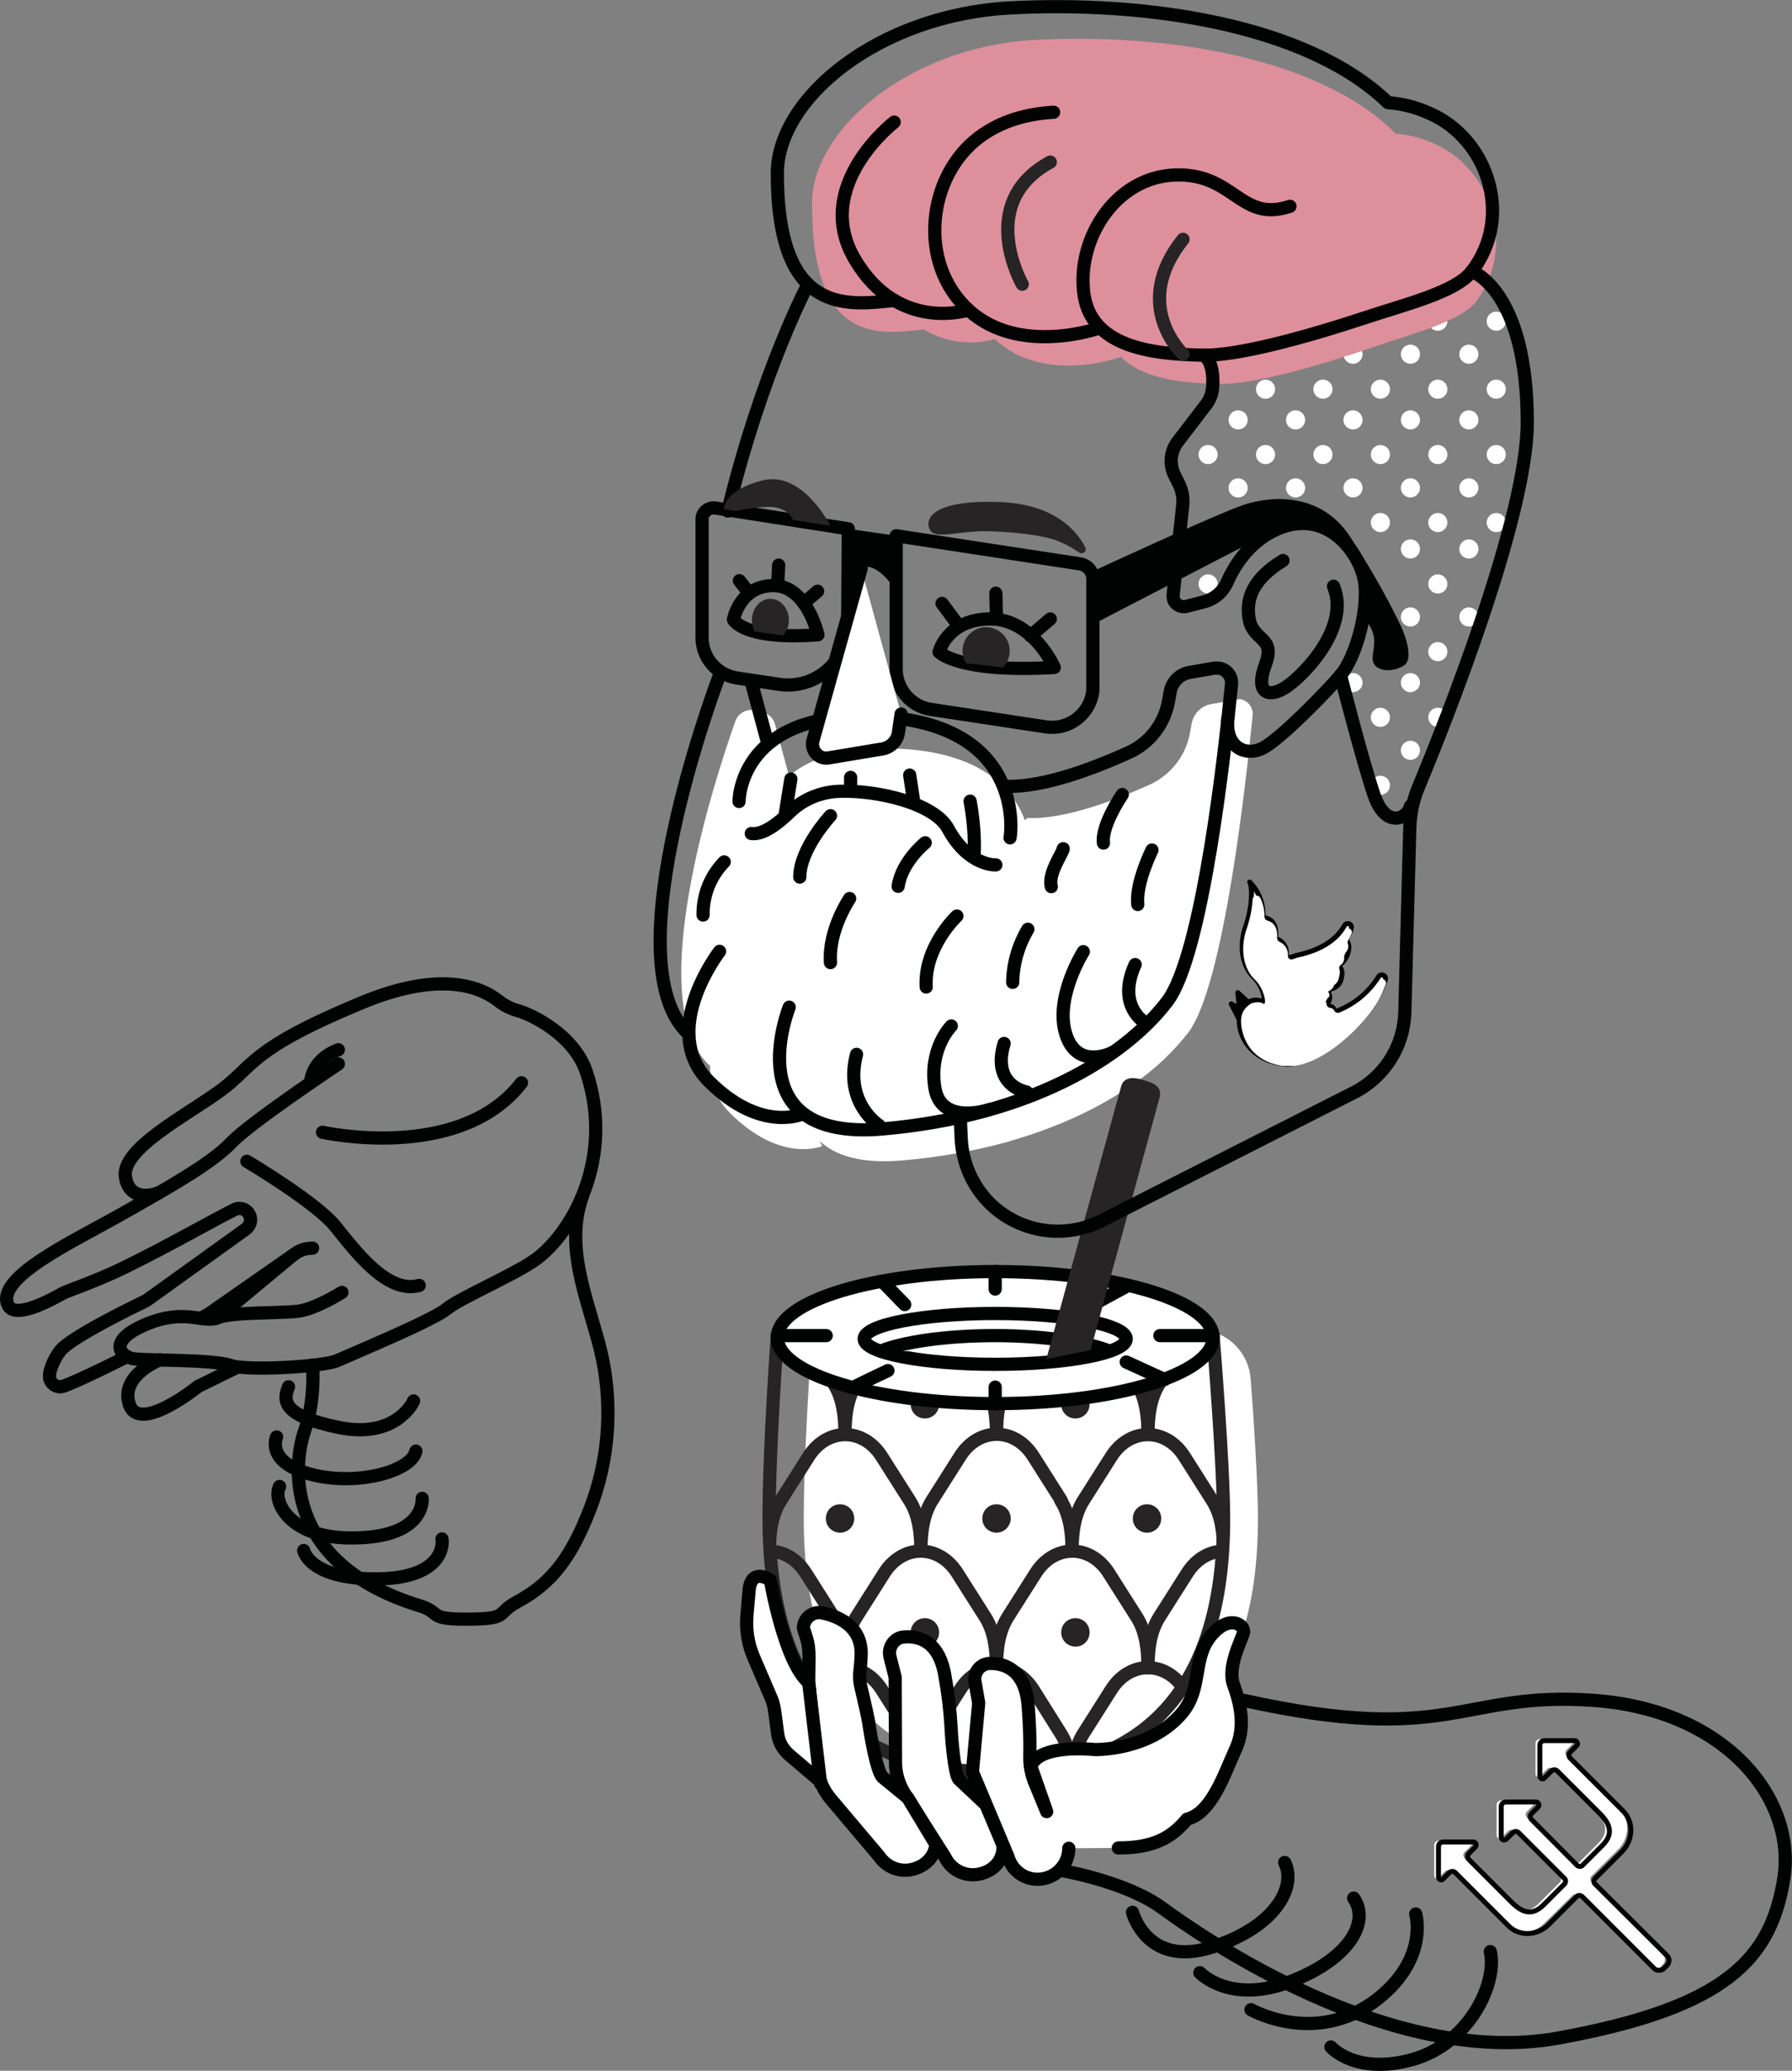 <?xml version="1.0" encoding="UTF-8" standalone="no"?>
<!-- Generator: Adobe Illustrator 23.0.4, SVG Export Plug-In . SVG Version: 6.00 Build 0)  -->

<svg
   xmlns:dc="http://purl.org/dc/elements/1.1/"
   xmlns:cc="http://creativecommons.org/ns#"
   xmlns:rdf="http://www.w3.org/1999/02/22-rdf-syntax-ns#"
   xmlns:svg="http://www.w3.org/2000/svg"
   xmlns="http://www.w3.org/2000/svg"
   xmlns:xlink="http://www.w3.org/1999/xlink"
   xmlns:sodipodi="http://sodipodi.sourceforge.net/DTD/sodipodi-0.dtd"
   xmlns:inkscape="http://www.inkscape.org/namespaces/inkscape"
   version="1.1"
   id="Camada_1"
   x="0px"
   y="0px"
   viewBox="0 0 542.9 627.3"
   style="enable-background:new 0 0 542.9 627.3;"
   xml:space="preserve"
   sodipodi:docname="Ativo 2_.svg"
   inkscape:version="0.92.4 (5da689c313, 2019-01-14)"><rect x="0" y="0" width="542.9" height="627.3" fill="#808080" stroke="none"/><defs
   id="defs450" /><sodipodi:namedview
   pagecolor="#ffffff"
   bordercolor="#666666"
   borderopacity="1"
   objecttolerance="10"
   gridtolerance="10"
   guidetolerance="10"
   inkscape:pageopacity="0"
   inkscape:pageshadow="2"
   inkscape:window-width="1920"
   inkscape:window-height="1017"
   id="namedview448"
   showgrid="false"
   inkscape:zoom="0.37621553"
   inkscape:cx="271.45001"
   inkscape:cy="313.64999"
   inkscape:window-x="-8"
   inkscape:window-y="-8"
   inkscape:window-maximized="1"
   inkscape:current-layer="Camada_1" />
<style
   type="text/css"
   id="style2">
	.st0{fill:#C98C9A;}
	.st1{fill:#FFFFFF;}
	.st2{fill:#DE8F9C;}
	.st3{fill:none;stroke:#010302;stroke-width:4;stroke-linecap:round;stroke-linejoin:round;}
	.st4{fill:#262424;}
	.st5{fill:#010302;}
	.st6{clip-path:url(#SVGID_2_);}
	.st7{fill:none;stroke:#262424;stroke-width:4;stroke-linecap:round;stroke-linejoin:round;}
	.st8{fill:none;}
	.st9{fill:none;stroke:#010302;stroke-width:1.5;stroke-linecap:round;stroke-linejoin:round;}
	.st10{fill:none;stroke:#000000;stroke-width:1.5;stroke-linecap:round;stroke-linejoin:round;}
	.st11{clip-path:url(#SVGID_4_);}
</style>
<title
   id="title4">Ativo 2</title>
<g
   id="g445">
	<g
   id="g443">
		<g
   id="Layer_1">
			<path
   class="st0"
   d="M395.4,107.3c0-1.6-1.3-2.9-2.9-2.9s-2.9,1.3-2.9,2.9c0,1.6,1.3,2.9,2.9,2.9l0,0     C394.1,110.2,395.4,108.9,395.4,107.3"
   id="path6" />
			<path
   class="st1"
   d="M456.2,97.3c0-1.6-1.3-2.9-2.9-2.9s-2.9,1.3-2.9,2.9s1.3,2.9,2.9,2.9c0,0,0,0,0,0     C454.9,100.2,456.2,98.9,456.2,97.3"
   id="path8" />
			<path
   class="st1"
   d="M447.9,107.3c0-1.6-1.3-2.9-2.9-2.9s-2.9,1.3-2.9,2.9c0,1.6,1.3,2.9,2.9,2.9l0,0     C446.6,110.2,447.9,108.9,447.9,107.3"
   id="path10" />
			<path
   class="st1"
   d="M456.2,117.9c0-1.6-1.3-2.9-2.9-2.9s-2.9,1.3-2.9,2.9c0,1.6,1.3,2.9,2.9,2.9l0,0     C454.9,120.8,456.2,119.5,456.2,117.9C456.2,117.9,456.2,117.9,456.2,117.9"
   id="path12" />
			<path
   class="st1"
   d="M447.9,127.2c0-1.6-1.3-2.9-2.9-2.9s-2.9,1.3-2.9,2.9c0,1.6,1.3,2.9,2.9,2.9c0,0,0,0,0,0     C446.6,130.1,447.9,128.8,447.9,127.2"
   id="path14" />
			<path
   class="st1"
   d="M456.2,137.7c0-1.6-1.3-2.9-2.9-2.9s-2.9,1.3-2.9,2.9c0,1.6,1.3,2.9,2.9,2.9l0,0     C454.9,140.6,456.2,139.3,456.2,137.7"
   id="path16" />
			<path
   class="st1"
   d="M447.9,147.8c0-1.6-1.3-2.9-2.9-2.9s-2.9,1.3-2.9,2.9c0,1.6,1.3,2.9,2.9,2.9l0,0     C446.6,150.7,447.9,149.4,447.9,147.8C447.9,147.8,447.9,147.8,447.9,147.8"
   id="path18" />
			<path
   class="st1"
   d="M456.2,158.3c0-1.6-1.3-2.9-2.9-2.9s-2.9,1.3-2.9,2.9c0,1.6,1.3,2.9,2.9,2.9c0,0,0,0,0,0     C454.9,161.2,456.2,159.9,456.2,158.3"
   id="path20" />
			<path
   class="st1"
   d="M447.9,166.3c0-1.6-1.3-2.9-2.9-2.9s-2.9,1.3-2.9,2.9c0,1.6,1.3,2.9,2.9,2.9l0,0     C446.6,169.2,447.9,167.9,447.9,166.3C447.9,166.3,447.9,166.3,447.9,166.3"
   id="path22" />
			<path
   class="st1"
   d="M447.9,186.9c0-1.6-1.3-2.9-2.9-2.9s-2.9,1.3-2.9,2.9c0,1.6,1.3,2.9,2.9,2.9l0,0     C446.6,189.8,447.9,188.5,447.9,186.9C447.9,186.9,447.9,186.9,447.9,186.9"
   id="path24" />
			<path
   class="st1"
   d="M438.5,97.3c0-1.6-1.3-2.9-2.9-2.9s-2.9,1.3-2.9,2.9s1.3,2.9,2.9,2.9c0,0,0,0,0,0     C437.2,100.2,438.5,98.9,438.5,97.3"
   id="path26" />
			<path
   class="st1"
   d="M412.8,107.3c0-1.6-1.3-2.9-2.9-2.9s-2.9,1.3-2.9,2.9c0,1.6,1.3,2.9,2.9,2.9l0,0     C411.5,110.2,412.8,108.9,412.8,107.3"
   id="path28" />
			<path
   class="st1"
   d="M430.2,107.3c0-1.6-1.3-2.9-2.9-2.9s-2.9,1.3-2.9,2.9c0,1.6,1.3,2.9,2.9,2.9l0,0     C429,110.2,430.2,108.9,430.2,107.3"
   id="path30" />
			<path
   class="st1"
   d="M386.3,117.9c0-1.6-1.3-2.9-2.9-2.9c-1.6,0-2.9,1.3-2.9,2.9c0,1.6,1.3,2.9,2.9,2.9c0,0,0,0,0,0     C385,120.8,386.3,119.5,386.3,117.9C386.3,117.9,386.3,117.9,386.3,117.9"
   id="path32" />
			<path
   class="st1"
   d="M403.7,117.9c0-1.6-1.3-2.9-2.9-2.9s-2.9,1.3-2.9,2.9c0,1.6,1.3,2.9,2.9,2.9l0,0     C402.4,120.8,403.7,119.5,403.7,117.9C403.7,117.9,403.7,117.9,403.7,117.9"
   id="path34" />
			<path
   class="st1"
   d="M421.1,117.9c0-1.6-1.3-2.9-2.9-2.9s-2.9,1.3-2.9,2.9c0,1.6,1.3,2.9,2.9,2.9l0,0     C419.8,120.8,421.1,119.5,421.1,117.9C421.1,117.9,421.1,117.9,421.1,117.9"
   id="path36" />
			<path
   class="st1"
   d="M438.5,117.9c0-1.6-1.3-2.9-2.9-2.9s-2.9,1.3-2.9,2.9c0,1.6,1.3,2.9,2.9,2.9l0,0     C437.2,120.8,438.5,119.5,438.5,117.9C438.5,117.9,438.5,117.9,438.5,117.9"
   id="path38" />
			<path
   class="st1"
   d="M378,127.2c0-1.6-1.3-2.9-2.9-2.9c-1.6,0-2.9,1.3-2.9,2.9c0,1.6,1.3,2.9,2.9,2.9c0,0,0,0,0,0     C376.7,130.1,378,128.8,378,127.2C378,127.2,378,127.2,378,127.2"
   id="path40" />
			<path
   class="st1"
   d="M395.4,127.2c0-1.6-1.3-2.9-2.9-2.9s-2.9,1.3-2.9,2.9c0,1.6,1.3,2.9,2.9,2.9c0,0,0,0,0,0     C394.1,130.1,395.4,128.8,395.4,127.2"
   id="path42" />
			<path
   class="st1"
   d="M412.8,127.2c0-1.6-1.3-2.9-2.9-2.9s-2.9,1.3-2.9,2.9c0,1.6,1.3,2.9,2.9,2.9c0,0,0,0,0,0     C411.5,130.1,412.8,128.8,412.8,127.2"
   id="path44" />
			<path
   class="st1"
   d="M430.2,127.2c0-1.6-1.3-2.9-2.9-2.9s-2.9,1.3-2.9,2.9c0,1.6,1.3,2.9,2.9,2.9c0,0,0,0,0,0     C428.9,130.1,430.2,128.8,430.2,127.2"
   id="path46" />
			<path
   class="st1"
   d="M368.9,137.7c0-1.6-1.3-2.9-2.9-2.9c-1.6,0-2.9,1.3-2.9,2.9c0,1.6,1.3,2.9,2.9,2.9c0,0,0,0,0,0     C367.6,140.6,368.9,139.3,368.9,137.7C368.9,137.7,368.9,137.7,368.9,137.7"
   id="path48" />
			<path
   class="st1"
   d="M386.3,137.7c0-1.6-1.3-2.9-2.9-2.9c-1.6,0-2.9,1.3-2.9,2.9c0,1.6,1.3,2.9,2.9,2.9c0,0,0,0,0,0     C385,140.6,386.3,139.3,386.3,137.7C386.3,137.7,386.3,137.7,386.3,137.7"
   id="path50" />
			<path
   class="st1"
   d="M403.7,137.7c0-1.6-1.3-2.9-2.9-2.9s-2.9,1.3-2.9,2.9c0,1.6,1.3,2.9,2.9,2.9l0,0     C402.4,140.6,403.7,139.3,403.7,137.7"
   id="path52" />
			<path
   class="st1"
   d="M421.1,137.7c0-1.6-1.3-2.9-2.9-2.9s-2.9,1.3-2.9,2.9c0,1.6,1.3,2.9,2.9,2.9l0,0     C419.8,140.6,421.1,139.3,421.1,137.7"
   id="path54" />
			<path
   class="st1"
   d="M438.5,137.7c0-1.6-1.3-2.9-2.9-2.9s-2.9,1.3-2.9,2.9c0,1.6,1.3,2.9,2.9,2.9l0,0     C437.2,140.6,438.5,139.3,438.5,137.7"
   id="path56" />
			<path
   class="st1"
   d="M378,147.8c0-1.6-1.3-2.9-2.9-2.9c-1.6,0-2.9,1.3-2.9,2.9c0,1.6,1.3,2.9,2.9,2.9c0,0,0,0,0,0     C376.7,150.7,378,149.4,378,147.8C378,147.8,378,147.8,378,147.8"
   id="path58" />
			<path
   class="st1"
   d="M395.4,147.8c0-1.6-1.3-2.9-2.9-2.9s-2.9,1.3-2.9,2.9c0,1.6,1.3,2.9,2.9,2.9l0,0     C394.1,150.7,395.4,149.4,395.4,147.8C395.4,147.8,395.4,147.8,395.4,147.8"
   id="path60" />
			<path
   class="st1"
   d="M412.8,147.8c0-1.6-1.3-2.9-2.9-2.9s-2.9,1.3-2.9,2.9c0,1.6,1.3,2.9,2.9,2.9l0,0     C411.5,150.7,412.8,149.4,412.8,147.8C412.8,147.8,412.8,147.8,412.8,147.8"
   id="path62" />
			<path
   class="st1"
   d="M430.2,147.8c0-1.6-1.3-2.9-2.9-2.9s-2.9,1.3-2.9,2.9c0,1.6,1.3,2.9,2.9,2.9l0,0     C428.9,150.7,430.2,149.4,430.2,147.8C430.3,147.8,430.3,147.8,430.2,147.8"
   id="path64" />
			<path
   class="st1"
   d="M421.1,158.3c0-1.6-1.3-2.9-2.9-2.9s-2.9,1.3-2.9,2.9c0,1.6,1.3,2.9,2.9,2.9c0,0,0,0,0,0     C419.8,161.2,421.1,159.9,421.1,158.3"
   id="path66" />
			<path
   class="st1"
   d="M438.5,158.3c0-1.6-1.3-2.9-2.9-2.9s-2.9,1.3-2.9,2.9c0,1.6,1.3,2.9,2.9,2.9c0,0,0,0,0,0     C437.2,161.2,438.5,159.9,438.5,158.3"
   id="path68" />
			<path
   class="st1"
   d="M430.2,166.3c0-1.6-1.3-2.9-2.9-2.9s-2.9,1.3-2.9,2.9c0,1.6,1.3,2.9,2.9,2.9l0,0     C428.9,169.2,430.2,167.9,430.2,166.3C430.3,166.3,430.3,166.3,430.2,166.3"
   id="path70" />
			<path
   class="st1"
   d="M368.9,176.9c0-1.6-1.3-2.9-2.9-2.9c-1.6,0-2.9,1.3-2.9,2.9c0,1.6,1.3,2.9,2.9,2.9c0,0,0,0,0,0     C367.6,179.8,368.9,178.5,368.9,176.9L368.9,176.9"
   id="path72" />
			<path
   class="st1"
   d="M438.5,176.9c0-1.6-1.3-2.9-2.9-2.9s-2.9,1.3-2.9,2.9c0,1.6,1.3,2.9,2.9,2.9c0,0,0,0,0,0     C437.2,179.8,438.5,178.5,438.5,176.9"
   id="path74" />
			<path
   class="st1"
   d="M430.2,186.9c0-1.6-1.3-2.9-2.9-2.9s-2.9,1.3-2.9,2.9c0,1.6,1.3,2.9,2.9,2.9l0,0     C428.9,189.8,430.2,188.5,430.2,186.9C430.3,186.9,430.3,186.9,430.2,186.9"
   id="path76" />
			<path
   class="st1"
   d="M438.5,197.4c0-1.6-1.3-2.9-2.9-2.9s-2.9,1.3-2.9,2.9c0,1.6,1.3,2.9,2.9,2.9c0,0,0,0,0,0     C437.2,200.3,438.5,199,438.5,197.4"
   id="path78" />
			<path
   class="st1"
   d="M412.8,206.8c0-1.6-1.3-2.9-2.9-2.9s-2.9,1.3-2.9,2.9c0,1.6,1.3,2.9,2.9,2.9c0,0,0,0,0,0     C411.5,209.6,412.8,208.4,412.8,206.8"
   id="path80" />
			<path
   class="st1"
   d="M430.2,206.8c0-1.6-1.3-2.9-2.9-2.9s-2.9,1.3-2.9,2.9c0,1.6,1.3,2.9,2.9,2.9c0,0,0,0,0,0     C428.9,209.6,430.2,208.4,430.2,206.8"
   id="path82" />
			<path
   class="st1"
   d="M421.1,217.3c0-1.6-1.3-2.9-2.9-2.9s-2.9,1.3-2.9,2.9c0,1.6,1.3,2.9,2.9,2.9l0,0     C419.8,220.2,421.1,218.9,421.1,217.3C421.1,217.3,421.1,217.3,421.1,217.3"
   id="path84" />
			<path
   class="st1"
   d="M438.5,217.3c0-1.6-1.3-2.9-2.9-2.9s-2.9,1.3-2.9,2.9c0,1.6,1.3,2.9,2.9,2.9l0,0     C437.2,220.2,438.5,218.9,438.5,217.3C438.5,217.3,438.5,217.3,438.5,217.3"
   id="path86" />
			<path
   class="st1"
   d="M430.2,227.3c0-1.6-1.3-2.9-2.9-2.9s-2.9,1.3-2.9,2.9c0,1.6,1.3,2.9,2.9,2.9l0,0     C428.9,230.2,430.2,228.9,430.2,227.3C430.3,227.3,430.3,227.3,430.2,227.3"
   id="path88" />
			<path
   class="st1"
   d="M421.1,237.9c0-1.6-1.3-2.9-2.9-2.9s-2.9,1.3-2.9,2.9c0,1.6,1.3,2.9,2.9,2.9c0,0,0,0,0,0     C419.8,240.8,421.1,239.5,421.1,237.9"
   id="path90" />
			<path
   class="st1"
   d="M374.4,212l-7.5,1.3c-3,0.5-5.4,3-5.9,6l-0.4,2.2c-1.1,7.1-5.7,13.2-12.3,16.2     c-10.2,4.6-25.6,10.6-37.1,10.1l-0.7,0.7c-3.8-10.2-14.4-21.8-42.7-21.8c-14.6,0-23.4,3.8-28.9,8.5l0.1-0.3l-4.2-15.5     c-0.5-1.8-1.9-3.2-3.7-3.6l-2.3-0.6c-2.5-0.6-5.1,0.8-6,3.2c-6.3,17.8-28.5,85.6-7.7,104.5c0,5.4,2.2,10.5,6.1,14.3     c15.4,15.4,27.9,10,27.9,10l-0.8-1.6c4.6,4.4,12.4,7.1,25.5,5.9c10.4-0.9,20.7-2.7,30.8-5.4c1-0.2,1.6-0.5,1.6-0.5l0,0     c15.3-4.4,27.7-10.5,37.3-17.3l0,0c6.3-4.3,11.8-9.5,16.5-15.5c10.8-14.1,17.6-76.7,19.5-96.2c0.2-2.4-1.6-4.6-4-4.8     C375.1,211.9,374.7,211.9,374.4,212"
   id="path92" />
			<path
   class="st2"
   d="M434.9,43.7c-3.8-1.8-7.8-2.9-12-3.2c-23.5-23.5-70.5-30.5-109.5-28.4c-37.9,2.1-67.4,27-67.4,49.6     c0,42.5,19.9,39.7,33.9,38.1c6.5,3.9,14.3,5,21.5,2.9c14.9,14.1,38.2,5.4,38.2,5.4l0,0c6.7,6.8,18.9,8,29.8,8.2     c9.5,0.2,28-4.7,47.1-11.3c11.5-4,26.2-7.6,30.8-13.8C459.6,74.6,451.7,51.2,434.9,43.7"
   id="path94" />
			<path
   class="st1"
   d="M381.1,460.1c0-10.4-1.2-29.5-2.2-42.4c-0.6-7.7-6.5-13.9-14.2-14.8c-13.9-1.6-36-3.8-52.4-3.8     c-14.3,0-38,2.3-52.9,3.9c-7.8,0.8-13.9,7.2-14.3,15c-0.7,11.8-1.6,29-1.6,42c0,51.7,23.9,76.7,68.8,76.7     S381.1,511.8,381.1,460.1"
   id="path96" />
			<path
   class="st3"
   d="M390.8,62.5c-15,5-16.8-10-34.6-9.5c-18,0.5-29.8,18.9-27.9,35.5s20.4,18.8,36.2,19.1     c9.9,0.2,29.2-4.8,49.2-11.4c12-4,27.4-7.7,32.2-14c12.9-16.8,4.6-40.4-12.9-47.9c-3.9-1.8-8.2-2.9-12.5-3.2     C395.9,7.3,346.8,0.2,306,2.4c-39.7,2.1-70.5,27.3-70.5,50.1c0,42.9,20.8,40.1,35.4,38.5"
   id="path98" />
			<path
   class="st3"
   d="M333.3,99.3c0,0-24.4,8.8-39.9-5.4s-12.5-40.5,3.2-52.3c7-5.2,14.7-7.1,22.6-7.6"
   id="path100" />
			<path
   class="st3"
   d="M293.4,93.9c0,0-21.2,7-34.4-15.3S270.9,37,270.9,37"
   id="path102" />
			<path
   class="st3"
   d="M244.8,86.1c0,0-13.9,26.1-24.3,68.7"
   id="path104" />
			<path
   class="st3"
   d="M218,204.5c0,0-33.3,87-9.3,108.8"
   id="path106" />
			<path
   class="st3"
   d="M218,288.2c0,0-18.6,24-3.2,39.4s27.9,10,27.9,10"
   id="path108" />
			<path
   class="st3"
   d="M239.1,305.1c0,0-16.4,40.8,28.3,36.9s73.4-21.8,86.2-38.6c10.8-14.1,17.6-76.7,19.5-96.2     c0.2-2.4-1.6-4.6-4-4.8c-0.4,0-0.8,0-1.2,0l-7.5,1.3c-3,0.5-5.4,2.9-5.9,6l-0.4,2.2c-1.1,7.1-5.7,13.2-12.2,16.1     c-10.2,4.6-25.6,10.6-37.1,10.2"
   id="path110" />
			<path
   class="st3"
   d="M299.8,336.1c0,0-14.8,5.1-16.6-6.7s5-18.6,5-18.6"
   id="path112" />
			<path
   class="st3"
   d="M337.1,318.8c0,0-10.7,5.6-14.2-5.5s5.3-25,5.3-25"
   id="path114" />
			<path
   class="st3"
   d="M372,217.6c-1,8.9,5.6,11.9,11,8.8s18.2-16.1,23.1-21.8s9.1-21.6,7-29.9s-11.3-20.1-25.2-14.8     c-9.1,3.5-13.9,11.4-16.1,16.4c-1.3,3-3.9,5.2-7,6l-5.4,1.4c-1.7,0.4-3.5-0.6-3.9-2.3c-0.1-0.4-0.1-0.8-0.1-1.1l2.9-27.1     c0.3-2.4-0.2-4.9-1.4-7.1l-1-2c-1.7-3.3-1.4-7.3,0.9-10.3l8.5-11.1c1.3-1.6,2-3.6,2.1-5.6c0.2-3.2-0.1-7.8-2.8-9.5"
   id="path116" />
			<path
   class="st3"
   d="M406.1,204.5c0,0,6.7,26.2,10.2,36.4s10.1,7.2,11,3.3"
   id="path118" />
			<path
   class="st3"
   d="M388.7,169.8c-8.9,5.4-11.5,11.5-10.2,18s8,5.1,4.9,13.4s0.4,10.2,5.3,7.5s20.7-18,15.3-31.1"
   id="path120" />
			<path
   class="st3"
   d="M320.9,566.5c0,0,20,3.3,31.2,11.5s68.8,48.7,120,39.4s64.4-24.2,68.3-48.2s-17.2-51.2-57.6-54.1     s-42.7,14-106,0"
   id="path122" />
			<path
   class="st3"
   d="M306,253.8c0.3-1.1,5.1-36.8-44.5-36.8c-37.8,0-37.6,25.8-37.6,25.8"
   id="path124" />
			<line
   class="st3"
   x1="232.6"
   y1="225.2"
   x2="227.7"
   y2="206.9"
   id="line126" />
			<path
   class="st3"
   d="M301.7,262c0,0-8.3,0.5-14.5-11c-4.1-7.6-21.2-11.6-32.5-11.3c-5.8,0.1-11.3,2.3-15.4,6.3     c-3.5,3.4-8.1,7-11.7,6.5"
   id="path128" />
			<path
   class="st3"
   d="M319.4,202.2c0,0-6.4-14.7-19.4-14.7s-15.5,10-15.5,10S290.2,203.9,319.4,202.2z"
   id="path130" />
			<line
   class="st3"
   x1="312.2"
   y1="192.6"
   x2="318.2"
   y2="187.5"
   id="line132" />
			<line
   class="st3"
   x1="301.9"
   y1="187.5"
   x2="301.7"
   y2="179.7"
   id="line134" />
			<line
   class="st3"
   x1="290.6"
   y1="189.8"
   x2="285.4"
   y2="182.8"
   id="line136" />
			<path
   class="st4"
   d="M303.8,202.2c2.8-2.8,2.8-7.3,0-10.1c-2.8-2.8-7.3-2.8-10.1,0c-2.3,2.3-2.8,6-1,8.8"
   id="path138" />
			<path
   class="st3"
   d="M247.8,192.3c0,0-3.3-14.9-13.5-14.9s-12.1,10.3-12.1,10.3S225.1,194,247.8,192.3z"
   id="path140" />
			<line
   class="st3"
   x1="243.5"
   y1="182.7"
   x2="247.7"
   y2="179.1"
   id="line142" />
			<line
   class="st3"
   x1="235.6"
   y1="177.3"
   x2="235.9"
   y2="171.2"
   id="line144" />
			<line
   class="st3"
   x1="227"
   y1="179.7"
   x2="224"
   y2="175.9"
   id="line146" />
			<path
   class="st4"
   d="M237.3,192.5c1.1-1.3,1.7-2.9,1.7-4.6c0-3.6-2.5-6.5-5.6-6.5s-5.6,2.9-5.6,6.5c0,1.2,0.3,2.3,0.8,3.4"
   id="path148" />
			<path
   class="st3"
   d="M282,214.9l34.9,5.3c6.7,1,13-3.6,14.1-10.3c0.1-0.6,0.1-1.3,0.1-1.9v-32.6c0-2.3-1.7-4.3-4-4.6l-55.6-8.5     v40.4C271.5,208.8,276,214,282,214.9z"
   id="path150" />
			<path
   class="st3"
   d="M223.3,205.4l12.7,1.9c9.9,1.5,19.1-5.3,20.6-15.2c0.1-0.9,0.2-1.8,0.2-2.7l0.2-29.2l-40.2-6.3     c-2-0.3-3.8,1-4.1,3c0,0.2,0,0.4,0,0.6V193C212.6,199.2,217.2,204.5,223.3,205.4z"
   id="path152" />
			<path
   class="st5"
   d="M271.5,179.1c0,0-7.9-13.6-14.6-4.1l0.1-14.8l14.5,2.1V179.1z"
   id="path154" />
			<path
   class="st4"
   d="M327,167.4c0.6,0.4,1.3,0.2,1.7-0.3c0.3-0.4,0.3-0.9,0.1-1.3c-2.6-5-9.3-13-25.6-13.7     c-24-0.9-22.9,7-21.1,8.9s6.8,0.4,13.6,0s19.2,0.9,23.7,2.5C322.1,164.4,324.6,165.8,327,167.4"
   id="path156" />
			<path
   class="st4"
   d="M251.6,159.3c0,0-8.4-16.7-20.4-13.8s-11.9,8.7-11.9,8.7l3.5,0.6c0,0,9.2-1.9,12.6-1     c4.2,1.1,4.8,3.7,4.8,3.7L251.6,159.3z"
   id="path158" />
			<path
   class="st3"
   d="M60.8,399.4l2.2-1.2l26.8-18.7c1.1-0.7,2.4-1.2,3.7-1.3l1.2-0.1"
   id="path160" />
			<path
   class="st3"
   d="M102.5,322.3c0,0-26.6,17.7-32.5,23.9s-18.2,13.1-33,21.5s-38.3,19.2-34.6,27.6c1.9,4.3,11.8-0.8,16.6-3.5     c1.7-0.9,10-3.6,18.6-7.8c12.9-6.3,27.8-14.8,33.5-17.6c1.7-0.8,3.7-0.1,4.5,1.7c0.7,1.5,0.2,3.2-1.1,4.2l-29.2,21     c-0.6,0.4-1.1,0.8-1.8,1.1c-3.9,1.9-19.1,9.3-24.3,13.8c-2,1.7-4.3,6.4-4.2,8.8c0,1.7,1.5,3.1,3.2,3.1c0.4,0,0.7-0.1,1.1-0.2     c4.5-1.7,11.5-5.1,19.1-8.9"
   id="path162" />
			<path
   class="st3"
   d="M74.8,351.8c0,0,20.9,12.4,26.8,19.7s15.7,20.6,25.4,17.9"
   id="path164" />
			<path
   class="st3"
   d="M103.6,391.5c0,0-7.9,5-13.2,5.7s-20.2,0.2-24.5,2s-9.8-3-21.7,2s-7.7,9.8-3.8,10.4s24.3,0.2,29.3,2     s28.4,0.4,32.4-1.4s29-12.2,33.1-15.6s20.4-10.3,27-15c11.1-8,24.2-30.9,15.4-57c-3.8-11.1-16.4-17.2-20.6-18.4     c-2.2-0.6-4.2-1.6-6-3c-4.9-3.9-17-9.6-41.5,0.6c-34,14.1-32.4,19-42.6,26.5S36.6,348,38,356.6c1.4,8.2,9.9,4.8,9.9,4.8"
   id="path166" />
			<path
   class="st3"
   d="M94.1,328c0,0,0-6.8,8.4-10"
   id="path168" />
			<path
   class="st3"
   d="M97.7,343c0,0,41.5,9.3,60.3-15"
   id="path170" />
			<path
   class="st3"
   d="M48.5,411.9c0,0-12.3,4.7-9.3,13.6S60,420,60,420l11.6-5.7"
   id="path172" />
			<line
   class="st3"
   x1="65.9"
   y1="399.2"
   x2="88.4"
   y2="380.5"
   id="line174" />
			<path
   class="st3"
   d="M94.7,413.5c0,0,0.9,10.6-2.4,19.9s-7.3,40,34.7,53c7,2.1,2.3,4.1,14,4.1c13.8,0,9-1.7,15.6-5.2     c10.7-5.7,16.6-13.8,22.2-28.3c5.5-14.3,6.8-29.9,3.8-45c-3-14.9-12.2-32.8-6.2-49.4"
   id="path176" />
			<path
   class="st3"
   d="M125.3,424.4c-0.2,0.5-5.5,11.6-22.8,8s-16.7-8.2-15.1-12.3"
   id="path178" />
			<path
   class="st3"
   d="M83.8,435.3c0,0-3.5,7.6,10.3,11.3s30.5-0.8,31.9-7"
   id="path180" />
			<path
   class="st3"
   d="M127.9,453.9c0,0,1.3,12.2-21.9,12c-18.3-0.1-23.6-11.1-21.3-15.6"
   id="path182" />
			<path
   class="st3"
   d="M92,469.7c0,0,1.6,8.4,21.1,8.6s21.3-8.9,20.8-12.1"
   id="path184" />
			<g
   id="g244">
				<defs
   id="defs187"><path
     id="SVGID_1_"
     d="M235.5,404.6c0,0-2.5,33.8-2.5,55.5c0,51.7,23.9,76.7,68.8,76.7s68.8-25,68.8-76.7       c0-16.6-3.2-55.5-3.2-55.5s-39.8-5.5-65.6-5.5C279.9,399.1,235.5,404.6,235.5,404.6" /></defs>
				<clipPath
   id="SVGID_2_">
					<use
   xlink:href="#SVGID_1_"
   style="overflow:visible;"
   id="use189" />
				</clipPath>
				<g
   class="st6"
   clip-path="url(#SVGID_2_)"
   id="g242">
					<path
   class="st7"
   d="M256,505.2c0-5.2-0.6-10.9-3.4-15.3l-8.5-13.4c-5.6-8.8-16.5-8.8-22.1,0l-8.5,13.4       c-2.8,4.5-3.4,9.9-3.4,15.3"
   id="path192" />
					<path
   class="st7"
   d="M301.9,505.2c0-5.2-0.6-10.9-3.4-15.3l-8.5-13.4c-5.6-8.8-16.5-8.8-22.1,0l-8.5,13.4       c-2.8,4.5-3.4,9.9-3.4,15.3"
   id="path194" />
					<path
   class="st7"
   d="M347.8,505.2c0-5.2-0.6-10.9-3.4-15.3l-8.5-13.4c-5.6-8.8-16.5-8.8-22.1,0l-8.5,13.4       c-2.8,4.5-3.4,9.9-3.4,15.3"
   id="path196" />
					<path
   class="st7"
   d="M393.7,505.2c0-5.2-0.6-10.9-3.4-15.3l-8.5-13.4c-5.6-8.8-16.5-8.8-22.1,0l-8.5,13.4       c-2.8,4.5-3.4,9.9-3.4,15.3"
   id="path198" />
					<path
   class="st7"
   d="M233.1,469.9c0-5.2-0.6-10.9-3.4-15.3l-8.5-13.4c-5.6-8.8-16.5-8.8-22.1,0l-8.5,13.4       c-2.8,4.5-3.4,9.9-3.4,15.3"
   id="path200" />
					<path
   class="st7"
   d="M279,469.9c0-5.2-0.6-10.9-3.4-15.3l-8.5-13.4c-5.6-8.8-16.5-8.8-22.1,0l-8.5,13.4       c-2.8,4.5-3.4,9.9-3.4,15.3"
   id="path202" />
					<path
   class="st7"
   d="M321.5,454.5l-8.5-13.4c-5.6-8.8-16.5-8.8-22.1,0l-8.5,13.4c-2.8,4.5-3.4,9.9-3.4,15.3"
   id="path204" />
					<path
   class="st7"
   d="M324.8,469.9c0-5.2-0.6-10.9-3.4-15.3"
   id="path206" />
					<path
   class="st7"
   d="M370.7,469.9c0-5.2-0.6-10.9-3.4-15.3l-8.5-13.4c-5.6-8.8-16.5-8.8-22.1,0l-8.5,13.4       c-2.8,4.5-3.4,9.9-3.4,15.3"
   id="path208" />
					<path
   class="st7"
   d="M233.1,540.5c0-5.2-0.6-10.9-3.4-15.3l-8.5-13.4c-5.6-8.8-16.5-8.8-22.1,0l-8.5,13.4       c-2.8,4.5-3.4,9.9-3.4,15.3"
   id="path210" />
					<path
   class="st7"
   d="M279,540.5c0-5.2-0.6-10.9-3.4-15.3l-8.5-13.4c-5.6-8.8-16.5-8.8-22.1,0l-8.5,13.4       c-2.8,4.5-3.4,9.9-3.4,15.3"
   id="path212" />
					<path
   class="st7"
   d="M324.8,540.5c0-5.2-0.6-10.9-3.4-15.3l-8.4-13.4c-5.6-8.8-16.5-8.8-22.1,0l-8.5,13.4       c-2.8,4.5-3.4,9.9-3.4,15.3"
   id="path214" />
					<path
   class="st7"
   d="M370.7,540.5c0-5.2-0.6-10.9-3.4-15.3l-8.5-13.4c-5.6-8.8-16.5-8.8-22.1,0l-8.5,13.4       c-2.8,4.5-3.4,9.9-3.4,15.3"
   id="path216" />
					<path
   class="st7"
   d="M256,434.5c0-5.2-0.6-10.9-3.4-15.3l-8.5-13.4c-5.6-8.8-16.5-8.8-22.1,0l-8.5,13.4       c-2.8,4.5-3.4,9.9-3.4,15.3"
   id="path218" />
					<path
   class="st7"
   d="M301.9,434.5c0-5.2-0.6-10.9-3.4-15.3l-8.5-13.4c-5.6-8.8-16.5-8.8-22.1,0l-8.5,13.4       c-2.8,4.5-3.4,9.9-3.4,15.3"
   id="path220" />
					<path
   class="st7"
   d="M347.8,434.5c0-5.2-0.6-10.9-3.4-15.3l-8.5-13.4c-5.6-8.8-16.5-8.8-22.1,0l-8.5,13.4       c-2.8,4.5-3.4,9.9-3.4,15.3"
   id="path222" />
					<path
   class="st7"
   d="M393.7,434.5c0-5.2-0.6-10.9-3.4-15.3l-8.5-13.4c-5.6-8.8-16.5-8.8-22.1,0l-8.5,13.4       c-2.8,4.5-3.4,9.9-3.4,15.3"
   id="path224" />
					<path
   class="st7"
   d="M256,363.5c0-5.2-0.6-10.9-3.4-15.3l-8.5-13.4c-5.6-8.8-16.5-8.8-22.1,0l-8.5,13.4       c-2.8,4.5-3.4,10-3.4,15.3"
   id="path226" />
					<path
   class="st7"
   d="M301.9,363.5c0-5.2-0.6-10.9-3.4-15.3l-8.5-13.4c-5.6-8.8-16.5-8.8-22.1,0l-8.5,13.4       c-2.8,4.5-3.4,10-3.4,15.3"
   id="path228" />
					<path
   class="st7"
   d="M347.8,363.5c0-5.2-0.6-10.9-3.4-15.3l-8.5-13.4c-5.6-8.8-16.5-8.8-22.1,0l-8.5,13.4       c-2.8,4.5-3.4,10-3.4,15.3"
   id="path230" />
					<path
   class="st7"
   d="M393.7,363.5c0-5.2-0.6-10.9-3.4-15.3l-8.5-13.4c-5.6-8.8-16.5-8.8-22.1,0l-8.5,13.4       c-2.8,4.5-3.4,10-3.4,15.3"
   id="path232" />
					<path
   class="st7"
   d="M233.1,399.2c0-5.2-0.6-10.9-3.4-15.3l-8.5-13.4c-5.6-8.8-16.5-8.8-22.1,0l-8.5,13.4       c-2.8,4.5-3.4,9.9-3.4,15.3"
   id="path234" />
					<path
   class="st7"
   d="M279,399.2c0-5.2-0.6-10.9-3.4-15.3l-8.5-13.4c-5.6-8.8-16.5-8.8-22.1,0l-8.5,13.4       c-2.8,4.5-3.4,9.9-3.4,15.3"
   id="path236" />
					<path
   class="st7"
   d="M324.8,399.2c0-5.2-0.6-10.9-3.4-15.3l-8.4-13.4c-5.6-8.8-16.5-8.8-22.1,0l-8.5,13.4       c-2.8,4.5-3.4,9.9-3.4,15.3"
   id="path238" />
					<path
   class="st7"
   d="M370.7,399.2c0-5.2-0.6-10.9-3.4-15.3l-8.5-13.4c-5.6-8.8-16.5-8.8-22.1,0l-8.5,13.4       c-2.8,4.5-3.4,9.9-3.4,15.3"
   id="path240" />
				</g>
			</g>
			<path
   class="st7"
   d="M370.7,460.1c0-16.6-3.2-55.5-3.2-55.5s-39.8-5.5-65.6-5.5c-22,0-66.4,5.5-66.4,5.5s-2.5,33.8-2.5,55.5     c0,51.7,23.9,76.7,68.8,76.7S370.7,511.8,370.7,460.1z"
   id="path246" />
			<path
   class="st4"
   d="M306.2,460c0-2.4-1.9-4.3-4.3-4.3c-2.4,0-4.3,1.9-4.3,4.3c0,2.4,1.9,4.3,4.3,4.3     C304.2,464.3,306.2,462.4,306.2,460C306.2,460,306.2,460,306.2,460"
   id="path248" />
			<path
   class="st4"
   d="M258.8,460c0-2.4-1.9-4.3-4.3-4.3c-2.4,0-4.3,1.9-4.3,4.3s1.9,4.3,4.3,4.3S258.8,462.4,258.8,460L258.8,460"
   id="path250" />
			<path
   class="st4"
   d="M351.8,460c0-2.4-1.9-4.3-4.3-4.3c-2.4,0-4.3,1.9-4.3,4.3c0,2.4,1.9,4.3,4.3,4.3     C349.9,464.3,351.8,462.4,351.8,460C351.8,460,351.8,460,351.8,460"
   id="path252" />
			<path
   class="st4"
   d="M330.1,494.5c0-2.4-1.9-4.3-4.3-4.3s-4.3,1.9-4.3,4.3s1.9,4.3,4.3,4.3c0,0,0,0,0,0     C328.2,498.9,330.1,496.9,330.1,494.5C330.1,494.5,330.1,494.5,330.1,494.5"
   id="path254" />
			<path
   class="st4"
   d="M284.5,494.5c0-2.4-1.9-4.3-4.3-4.3s-4.3,1.9-4.3,4.3s1.9,4.3,4.3,4.3c0,0,0,0,0,0     C282.6,498.9,284.5,496.9,284.5,494.5C284.5,494.5,284.5,494.5,284.5,494.5"
   id="path256" />
			<path
   class="st4"
   d="M330.1,425.4c0-2.4-1.9-4.3-4.3-4.3c-2.4,0-4.3,1.9-4.3,4.3c0,2.4,1.9,4.3,4.3,4.3     C328.2,429.7,330.1,427.8,330.1,425.4C330.2,425.4,330.2,425.4,330.1,425.4"
   id="path258" />
			<path
   class="st4"
   d="M284.5,425.4c0-2.4-1.9-4.3-4.3-4.3c-2.4,0-4.3,1.9-4.3,4.3c0,2.4,1.9,4.3,4.3,4.3     C282.6,429.7,284.5,427.8,284.5,425.4C284.5,425.4,284.5,425.4,284.5,425.4"
   id="path260" />
			<path
   class="st1"
   d="M235.5,405.2c0,11.1,29.6,20,66,20s66-9,66-20s-29.6-20-66-20S235.5,394.2,235.5,405.2"
   id="path262" />
			<ellipse
   class="st3"
   cx="301.5"
   cy="405.2"
   rx="66"
   ry="20"
   id="ellipse264" />
			<path
   class="st1"
   d="M261.9,405.6c0,4.2,17.8,7.7,39.7,7.7s39.7-3.4,39.7-7.7s-17.8-7.7-39.7-7.7S261.9,401.3,261.9,405.6"
   id="path266" />
			<ellipse
   class="st3"
   cx="301.5"
   cy="405.6"
   rx="39.7"
   ry="7.7"
   id="ellipse268" />
			<path
   class="st1"
   d="M336.2,409.3c-6.8-2.7-20-4.7-34.7-4.7c-14.9,0-27.9,1.9-34.7,4.7"
   id="path270" />
			<path
   class="st3"
   d="M336.2,409.3c-6.8-2.7-20-4.7-34.7-4.7c-14.9,0-27.9,1.9-34.7,4.7"
   id="path272" />
			<line
   class="st8"
   x1="301.5"
   y1="385.2"
   x2="301.5"
   y2="390.5"
   id="line274" />
			<line
   class="st3"
   x1="301.5"
   y1="385.2"
   x2="301.5"
   y2="390.5"
   id="line276" />
			<line
   class="st8"
   x1="367.5"
   y1="404.6"
   x2="351.4"
   y2="404.6"
   id="line278" />
			<line
   class="st3"
   x1="367.5"
   y1="404.6"
   x2="351.4"
   y2="404.6"
   id="line280" />
			<line
   class="st8"
   x1="352.8"
   y1="417.9"
   x2="341.2"
   y2="412.6"
   id="line282" />
			<line
   class="st3"
   x1="352.8"
   y1="417.9"
   x2="341.2"
   y2="412.6"
   id="line284" />
			<line
   class="st8"
   x1="301.5"
   y1="425.3"
   x2="301.5"
   y2="420.2"
   id="line286" />
			<line
   class="st3"
   x1="301.5"
   y1="425.3"
   x2="301.5"
   y2="420.2"
   id="line288" />
			<path
   class="st1"
   d="M258.4,420.4c-0.2-0.1,10.6-5.2,10.6-5.2"
   id="path290" />
			<path
   class="st3"
   d="M258.4,420.4c-0.2-0.1,10.6-5.2,10.6-5.2"
   id="path292" />
			<line
   class="st8"
   x1="235.5"
   y1="404.6"
   x2="250.3"
   y2="404.6"
   id="line294" />
			<line
   class="st3"
   x1="235.5"
   y1="404.6"
   x2="250.3"
   y2="404.6"
   id="line296" />
			<line
   class="st8"
   x1="267.2"
   y1="388.1"
   x2="274.1"
   y2="395.2"
   id="line298" />
			<line
   class="st3"
   x1="267.2"
   y1="388.1"
   x2="274.1"
   y2="395.2"
   id="line300" />
			<line
   class="st8"
   x1="341.8"
   y1="389.4"
   x2="331.1"
   y2="395.2"
   id="line302" />
			<line
   class="st3"
   x1="341.8"
   y1="389.4"
   x2="331.1"
   y2="395.2"
   id="line304" />
			<path
   class="st3"
   d="M343.1,579.3c0,0,4.3,16.6,23.6,10.7s26.3-18.2,22.5-25.8"
   id="path306" />
			<path
   class="st3"
   d="M363.5,597.6c0,0,9.1,9.7,27.4,2.7S415,582,410.1,575"
   id="path308" />
			<path
   class="st3"
   d="M379,608.8c0,0,21.1,12.1,40.2-4.8c13.4-11.8,9.7-24.2,9.7-24.2"
   id="path310" />
			<path
   class="st3"
   d="M403.2,620.1c0,0,7.5,8.6,24.7,3.8s25.8-23.1,23.6-32.7"
   id="path312" />
			<path
   class="st4"
   d="M317,411.7l13.4-2.7l20.9-76.5c0.8-2.9-1.3-4.3-4.2-5.1l-1.3-0.4c-2.9-0.8-5.5-0.6-6.2,2.3L317,411.7z"
   id="path314" />
			<path
   class="st1"
   d="M298.7,546.7l-8.3-7.8c-1.4-2.3-2.2-13.4-2.3-16.1c-0.3-5-0.9-10-1.8-14.9c-1.7-10.8-7.9-12.4-12.5-12     c-2.6,0.2-4.5,2.6-4.3,5.2c0,0.3,0.1,0.5,0.1,0.7l1.6,6.3l0.1,25.8c0,3.4,1,6.6,2.8,9.5l12.2,19.2c1.8,3.8,5.9,5.9,10,5.2     c5.1-0.9,8-4.8,7.5-9L298.7,546.7z"
   id="path316" />
			<path
   class="st3"
   d="M298.7,546.7l-8.3-7.8c-1.4-2.3-2.2-13.4-2.3-16.1c-0.3-5-0.9-10-1.8-14.9c-1.7-10.8-7.9-12.4-12.5-12     c-2.6,0.2-4.5,2.6-4.3,5.2c0,0.3,0.1,0.5,0.1,0.7l1.6,6.3l0.1,25.8c0,3.4,1,6.6,2.8,9.5l12.2,19.2c1.8,3.8,5.9,5.9,10,5.2     c5.1-0.9,8-4.8,7.5-9L298.7,546.7z"
   id="path318" />
			<path
   class="st1"
   d="M283.5,558.7c-0.2,3.2-2.5,6.2-6.4,7.4c-4,1.3-8.3-0.2-10.7-3.7L251.7,545c-2.3-2.7-3.7-6-4.1-9.5l-2.6-25.9     l0.1-7.8c0-1.9-0.2-3.9-0.8-5.7l-0.9-2.9c0-2.6,2.2-4.7,4.8-4.7c0.3,0,0.5,0,0.8,0.1c4.2,0.8,12.1,3.6,11.9,12.6     c0,0.5-0.1,2.5-0.3,4.3c-0.3,2-0.2,4,0.3,5.9c0.9,3.8,2.2,9.4,2.4,11.2c0.4,2.7,2.2,13.6,4,15.7l7.7,6.3L283.5,558.7z"
   id="path320" />
			<path
   class="st3"
   d="M283.5,558.7c-0.2,3.2-2.5,6.2-6.4,7.4c-4,1.3-8.3-0.2-10.7-3.7L251.7,545c-2.3-2.7-3.7-6-4.1-9.5l-2.6-25.9     l0.1-7.8c0-1.9-0.2-3.9-0.8-5.7l-0.9-2.9c0-2.6,2.2-4.7,4.8-4.7c0.3,0,0.5,0,0.8,0.1c4.2,0.8,12.1,3.6,11.9,12.6     c0,0.5-0.1,2.5-0.3,4.3c-0.3,2-0.2,4,0.3,5.9c0.9,3.8,2.2,9.4,2.4,11.2c0.4,2.7,2.2,13.6,4,15.7l7.7,6.3L283.5,558.7z"
   id="path322" />
			<path
   class="st1"
   d="M248.6,540.3l-3.6-30.6c-7.4-6.2-11.6-31-11.6-31s-5.4-3.9-6.4,2.5l-0.7,8c-0.4,4.4,0.3,8.9,2.1,13l5.2,12.1     c0.6,1.3,0.9,2.7,1.1,4.1l0.9,6.8c0.3,2.5,1.6,4.8,3.6,6.5l9.4,8"
   id="path324" />
			<path
   class="st3"
   d="M248.6,540.3l-3.6-30.6c-7.4-6.2-11.6-31-11.6-31s-5.4-3.9-6.4,2.5l-0.7,8c-0.4,4.4,0.3,8.9,2.1,13l5.2,12.1     c0.6,1.3,0.9,2.7,1.1,4.1l0.9,6.8c0.3,2.5,1.6,4.8,3.6,6.5l9.4,8"
   id="path326" />
			<path
   class="st1"
   d="M338.8,559.8c11,0,16.3-3.3,20.8-8.7c7.6-1.9,11.4-14,14.7-21.1s1.3-14.4-0.6-19.7s2.3-13.2,3-15.6     s-4.3-6-9.9,0.9s-2.5,15.8-8.6,23.2c-9.7,11.7-26.6,11.2-26.6,11.2s-16.8-1.9-19.3,5.1l4.8,13.7l-3.7-9c-1-2.5-1.5-5.2-1.4-7.9     c0.1-5-0.1-10-0.5-15c-0.8-10.9-6.9-13-11.5-13c-2.6,0-4.7,2.1-4.7,4.8c0,0.3,0,0.5,0.1,0.8l1.1,6.4l-1.9,20.9l10.8,25.7     c1.4,5,6.6,7.9,11.6,6.4c4-1.2,6.8-4.8,6.8-9"
   id="path328" />
			<path
   class="st3"
   d="M338.8,559.8c11,0,16.3-3.3,20.8-8.7c7.6-1.9,11.4-14,14.7-21.1s1.3-14.4-0.6-19.7s2.3-13.2,3-15.6     s-4.3-6-9.9,0.9s-2.5,15.8-8.6,23.2c-9.7,11.7-26.6,11.2-26.6,11.2s-16.8-1.9-19.3,5.1l4.8,13.7l-3.7-9c-1-2.5-1.5-5.2-1.4-7.9     c0.1-5-0.1-10-0.5-15c-0.8-10.9-6.9-13-11.5-13c-2.6,0-4.7,2.1-4.7,4.8c0,0.3,0,0.5,0.1,0.8l1.1,6.4l-1.9,20.9l10.8,25.7     c1.4,5,6.6,7.9,11.6,6.4c4-1.2,6.8-4.8,6.8-9"
   id="path330" />
			<path
   class="st5"
   d="M413,187c5.5,5.9,2.4,10,2.9,13.1s5.4,3.9,9.3,1.6s-0.9-12.3-0.9-12.3c-4.5-9.3-9.7-18.3-15.4-27     c-8.9-13.4-24-12.3-32.6-9.3s-45.3,20-45.3,20v16.1l53.1-27.5c5.9-2.5,13.6-6.6,23.1,2.7S413,187,413,187"
   id="path332" />
			<path
   class="st1"
   d="M260.9,172.2l-14.6,52.1c-0.6,2.2,0.7,4.6,2.9,5.2c0.6,0.2,1.2,0.2,1.8,0.1l16.2-2.7c2.6-0.4,4.7-2.5,5-5.1     l0.8-5.5"
   id="path334" />
			<path
   class="st3"
   d="M260.9,172.2l-14.6,52.1c-0.6,2.2,0.7,4.6,2.9,5.2c0.6,0.2,1.2,0.2,1.8,0.1l16.2-2.7c2.6-0.4,4.7-2.5,5-5.1     l0.8-5.5"
   id="path336" />
			<path
   class="st3"
   d="M257.4,272.2c0,0-6.5,9.5-5.8,19.4"
   id="path338" />
			<path
   class="st3"
   d="M289.9,277.5c0,0-10,9.3-9.3,21.5"
   id="path340" />
			<path
   class="st3"
   d="M311.4,281.5c-2.9,4.9-4.5,10.4-4.6,16.1"
   id="path342" />
			<path
   class="st3"
   d="M340,240.7c0,0-6.4,9.3-5.7,14.7"
   id="path344" />
			<path
   class="st3"
   d="M349,257.5c0,0-5,10-4.3,16.5"
   id="path346" />
			<path
   class="st3"
   d="M322.1,257.1c0,1.1-4.7,7.5-3.6,11.5"
   id="path348" />
			<path
   class="st3"
   d="M280.3,255.3c0,0-7.1,5.7-8.2,13.2"
   id="path350" />
			<path
   class="st3"
   d="M251.6,247.1c0,0-9.3,10-9.3,18.6"
   id="path352" />
			<path
   class="st3"
   d="M266.3,340.9c0,0-10.7-6.8-6.8-21.5"
   id="path354" />
			<line
   class="st3"
   x1="276.7"
   y1="242.1"
   x2="275.6"
   y2="234.8"
   id="line356" />
			<line
   class="st3"
   x1="257.7"
   y1="238.9"
   x2="257.7"
   y2="235.5"
   id="line358" />
			<line
   class="st3"
   x1="237.9"
   y1="246.6"
   x2="239.6"
   y2="236"
   id="line360" />
			<path
   class="st3"
   d="M295.1,259.3c0.3-5.6-0.2-11.1-1.2-16.6"
   id="path362" />
			<path
   class="st3"
   d="M346.8,309.7c0,0-8.6-5-2.9-17.5"
   id="path364" />
			<path
   class="st3"
   d="M311,330.8c0,0-10.7-1.8-6.8-14.7"
   id="path366" />
			<path
   class="st3"
   d="M219.4,261.1c-4.2,4.3-6.5,10.1-6.4,16.1"
   id="path368" />
			<path
   class="st3"
   d="M445.9,82.2c0,0,16.8,5.6,16.8,45.8c0,28.4-24.8,90.8-32.9,110.3c-1.7,4-2.6,8.3-2.7,12.6l-1.5,55.8     c-0.3,10.2-6.1,19.5-15.3,24.2l-76.6,38.9c-14.4,7.3-32,1.6-39.3-12.8c-1.9-3.7-3-7.9-3.2-12.1l-0.3-7.1"
   id="path370" />
			<path
   class="st7"
   d="M309.7,86.1c0,0-14.2-24.7,8.5-37"
   id="path372" />
			<path
   class="st7"
   d="M358.4,107.3c0,0-16-14.8,0-34.8"
   id="path374" />
			<path
   class="st1"
   d="M475.8,526.8h-9.2c-0.8,0-1.4,0.6-1.4,1.4l0,0v9.2c0,0.5,0.4,0.9,0.8,0.9c0.2,0,0.5-0.1,0.6-0.3l2.1-2.1     c0.5-0.5,1.3-0.5,1.8,0l12.8,12.8c3.3,3.3,4.3,6.3,0.8,9.8l-6,6c-0.4,0.4-1.1,0.4-1.6,0c0,0,0,0,0,0l-13.9-13.9     c-0.5-0.5-0.5-1.3,0-1.8c0,0,0,0,0,0l2-2c0.3-0.3,0.3-0.9,0-1.2c-0.2-0.2-0.4-0.2-0.6-0.2h-9.2c-0.8,0-1.4,0.6-1.4,1.4l0,0v9.2     c0,0.5,0.4,0.9,0.9,0.9c0.2,0,0.4-0.1,0.6-0.2l2-2c0.5-0.5,1.3-0.5,1.8,0c0,0,0,0,0,0l13.9,13.9c0.4,0.4,0.4,1.1,0,1.6     c0,0,0,0,0,0l-6.3,6.3c-3.5,3.5-6.5,2.5-9.8-0.8l-12.8-12.8c-0.5-0.5-0.5-1.3,0-1.8l2-2c0.3-0.3,0.3-0.9,0-1.2     c-0.2-0.2-0.4-0.3-0.6-0.3h-9.2c-0.8,0-1.4,0.6-1.4,1.4l0,0v9.2c0,0.5,0.4,0.9,0.8,0.9c0.2,0,0.5-0.1,0.6-0.3l1.9-1.9     c0.5-0.5,1.3-0.5,1.8,0c0,0,0,0,0,0l16.1,16.1c3.3,3.3,8.8,3.1,12.3-0.5l8.4-8.3c0.4-0.4,1.1-0.4,1.6,0c0,0,0,0,0,0l21.8,21.8     c0.8,0.8,2.2,0.8,3.1,0l0.9-0.9c0.8-0.8,0.8-2.2,0-3.1L482.1,570c-0.4-0.4-0.4-1.1,0-1.6c0,0,0,0,0,0l8.1-8.1     c3.5-3.5,3.7-9,0.5-12.3l-16.1-16.1c-0.5-0.5-0.5-1.3,0-1.8c0,0,0,0,0,0l1.9-1.9c0.3-0.3,0.3-0.9,0-1.2     C476.3,526.9,476.1,526.8,475.8,526.8"
   id="path376" />
			<path
   class="st9"
   d="M477.1,527.3h-9.2c-0.8,0-1.4,0.6-1.4,1.4l0,0v9.3c0,0.5,0.4,0.9,0.8,0.9c0.2,0,0.5-0.1,0.6-0.3l2.1-2.1     c0.5-0.5,1.3-0.5,1.8,0l12.8,12.8c3.3,3.3,4.3,6.3,0.8,9.8l-6,6c-0.4,0.4-1.1,0.4-1.6,0c0,0,0,0,0,0L464,551.2     c-0.5-0.5-0.5-1.3,0-1.8l2-2c0.3-0.3,0.3-0.9,0-1.2c-0.2-0.2-0.4-0.3-0.6-0.3h-9.2c-0.8,0-1.4,0.6-1.4,1.4l0,0v9.2     c0,0.5,0.4,0.9,0.9,0.9c0.2,0,0.4-0.1,0.6-0.2l2-2c0.5-0.5,1.3-0.5,1.8,0c0,0,0,0,0,0l13.9,13.9c0.4,0.4,0.4,1.1,0,1.6l-6.3,6.3     c-3.5,3.5-6.5,2.5-9.8-0.8L445,563.3c-0.5-0.5-0.5-1.3,0-1.8l2-2c0.3-0.3,0.3-0.9,0-1.2c-0.2-0.2-0.4-0.3-0.6-0.3h-9.2     c-0.8,0-1.4,0.6-1.4,1.4l0,0v9.2c0,0.5,0.4,0.9,0.8,0.9c0.2,0,0.5-0.1,0.6-0.3l1.9-1.9c0.5-0.5,1.3-0.5,1.8,0l16.1,16.1     c3.3,3.3,8.8,3.1,12.3-0.5l8.4-8.4c0.4-0.4,1.1-0.4,1.6,0c0,0,0,0,0,0l21.8,21.8c0.8,0.8,2.2,0.8,3,0l0.9-0.9     c0.8-0.8,0.9-2.2,0-3c0,0,0,0,0,0l-21.8-21.7c-0.4-0.4-0.4-1.1,0-1.6l8.1-8.1c3.5-3.5,3.7-9,0.5-12.3l-16.1-16.1     c-0.5-0.5-0.5-1.3,0-1.8l1.9-1.9c0.4-0.3,0.4-0.9,0.1-1.2C477.6,527.4,477.3,527.3,477.1,527.3z"
   id="path378" />
			<path
   class="st1"
   d="M383,304.8c0.4-3.2-0.8-6.4-3.1-8.7c-3.9-3.7-4.4-10.1-2.5-15.5s2.2-11.4,1.2-13.4c2.8,2.8,4.3,6.8,4,10.8     c0,0,4.7-0.2,3.8,6.3c2.3,0.6,3.8,3,3.2,5.3c0,0,3.7,1.2,3.2,4.2c0,0,2.9,0.8,2.5,4.5c0,0,2.8,0.6,1.5,5s-6.6,7.7-8.8,9     c-0.8,0.4-1.8,0.3-2.5-0.2c-1.9-0.9-3-2.8-2.9-4.9C382.7,306.6,382.8,305.7,383,304.8"
   id="path380" />
			<path
   class="st10"
   d="M383,304.8c0.4-3.2-0.8-6.4-3.1-8.7c-3.9-3.7-4.4-10.1-2.5-15.5s2.2-11.4,1.2-13.4c2.8,2.8,4.3,6.8,4,10.8     c0,0,4.7-0.2,3.8,6.3c2.3,0.6,3.8,3,3.2,5.3c0,0,3.7,1.2,3.2,4.2c0,0,2.9,0.8,2.5,4.5c0,0,2.8,0.6,1.5,5s-6.6,7.7-8.8,9     c-0.8,0.4-1.8,0.3-2.5-0.2c-1.9-0.9-3-2.8-2.9-4.9C382.7,306.6,382.8,305.8,383,304.8z"
   id="path382" />
			<polygon
   points="378.7,304.1 375,300.7 375.5,305.5 373,304.1 375.3,308.6    "
   id="polygon384" />
			<polygon
   class="st10"
   points="378.7,304.1 375,300.7 375.5,305.5 373,304.1 375.3,308.6    "
   id="polygon386" />
			<path
   class="st1"
   d="M391.9,308.5l-3.1,0.5c-0.9,0.2-1.8-0.3-2.2-1.1c-0.7-1.6-2.2-4-4.6-4.7c-3.7-1.1-5.6,1.7-6.4,4.9     s1.4,12.3,12.4,14.1s26-13,29.9-21.1c0.7-1.4,1.3-2.8,1.8-4.3c0.2-0.6-0.1-1.2-0.7-1.4c-0.5-0.2-1,0-1.3,0.4     C413.8,302.1,406.2,308.7,391.9,308.5"
   id="path388" />
			<path
   class="st10"
   d="M391.9,308.5l-3.1,0.5c-0.9,0.2-1.8-0.3-2.2-1.1c-0.7-1.6-2.2-4-4.6-4.7c-3.7-1.1-5.6,1.7-6.4,4.9     s1.4,12.3,12.4,14.1s26-13,29.9-21.1c0.7-1.4,1.3-2.8,1.8-4.3c0.2-0.6-0.1-1.2-0.7-1.4c-0.5-0.2-1,0-1.3,0.4     C413.8,302.1,406.2,308.6,391.9,308.5z"
   id="path390" />
			<path
   class="st1"
   d="M390.2,311.5c0,0,3.4-4.9-0.7-9.3s-3.7-11.2,3.8-12.9c6-1.3,11.5-4.2,14-8.9c0.3-0.5,0.9-0.8,1.5-0.5     c0.5,0.2,0.7,0.7,0.6,1.2c-0.3,1.3-0.9,2.5-1.7,3.5c0.8,0.8,1.1,2,0.9,3.1c-0.3,2.1-1.6,4-3.4,5.1c0,0,1.7-0.1,1.3,2.9     s-2.3,3.9-4.5,4.1c0,0,2.7,3.6-1.5,5c0,0,4.3-0.8,3.6,1.9s-5.7,1.9-5.7,1.9"
   id="path392" />
			<path
   class="st10"
   d="M390.2,311.5c0,0,3.4-4.9-0.7-9.3s-3.7-11.2,3.8-12.9c6-1.3,11.5-4.2,14-8.9c0.3-0.5,0.9-0.8,1.5-0.5     c0.5,0.2,0.7,0.7,0.6,1.2c-0.3,1.3-0.9,2.5-1.7,3.5c0.8,0.8,1.1,2,0.9,3.1c-0.3,2.1-1.6,4-3.4,5.1c0,0,1.7-0.1,1.3,2.9     s-2.3,3.9-4.5,4.1c0,0,2.7,3.6-1.5,5c0,0,4.3-0.8,3.6,1.9s-5.7,1.9-5.7,1.9"
   id="path394" />
			<path
   class="st1"
   d="M386.4,306.9c0,0,1-5.5-2.4-9.9c-1.8-2.3-3.1-4-3.3-6.2"
   id="path396" />
			<path
   class="st10"
   d="M386.4,306.9c0,0,1-5.5-2.4-9.9c-1.8-2.3-3.1-4-3.3-6.2"
   id="path398" />
			<path
   class="st1"
   d="M394.8,308.2c0.5-3.1-0.9-5.3-3-7.5s-3.9-7.5,2.2-8.8"
   id="path400" />
			<path
   class="st10"
   d="M394.8,308.2c0.5-3.1-0.9-5.3-3-7.5s-3.9-7.5,2.2-8.8"
   id="path402" />
			<path
   class="st1"
   d="M382.6,278c0,2.7-0.4,5.4-1.1,8"
   id="path404" />
			<path
   class="st10"
   d="M382.6,278c0,2.7-0.4,5.4-1.1,8"
   id="path406" />
			<path
   class="st1"
   d="M386.4,284.3c-0.2,2.4-0.8,4.8-2,7"
   id="path408" />
			<path
   class="st10"
   d="M386.4,284.3c-0.2,2.4-0.8,4.8-2,7"
   id="path410" />
			<path
   class="st1"
   d="M407.6,284.7c0,0-3.9,4.7-9.3,6.2"
   id="path412" />
			<path
   class="st10"
   d="M407.6,284.7c0,0-3.9,4.7-9.3,6.2"
   id="path414" />
			<path
   class="st1"
   d="M397.8,295.1c3.5,0.2,7.3-2.2,7.3-2.2"
   id="path416" />
			<path
   class="st10"
   d="M397.8,295.1c3.5,0.2,7.3-2.2,7.3-2.2"
   id="path418" />
			<path
   class="st1"
   d="M401.9,299.9c-1.5,0.1-3,0.1-4.6,0"
   id="path420" />
			<path
   class="st10"
   d="M401.9,299.9c-1.5,0.1-3,0.1-4.6,0"
   id="path422" />
			<path
   class="st1"
   d="M400.3,304.9c-0.9,0.1-1.8,0.1-2.7-0.1"
   id="path424" />
			<path
   class="st10"
   d="M400.3,304.9c-0.9,0.1-1.8,0.1-2.7-0.1"
   id="path426" />
			<g
   id="g440">
				<g
   id="g438">
					<defs
   id="defs429"><rect
     id="SVGID_3_"
     x="376"
     y="271"
     width="43.9"
     height="51.9" /></defs>
					<clipPath
   id="SVGID_4_">
						<use
   xlink:href="#SVGID_3_"
   style="overflow:visible;"
   id="use431" />
					</clipPath>
					<g
   class="st11"
   clip-path="url(#SVGID_4_)"
   id="g436">
						<path
   class="st1"
   d="M404.2,306.1c-0.3-0.5-0.8-0.8-1.3-0.8c-0.6-0.1-1-0.6-1-1.2c0-0.6-0.7-1.1-0.7-1.1        c2.7-1.1,1.1-2.6,1.1-2.6c1.9-0.9,2-2.1,1.9-3c-0.1-0.5,0.1-0.9,0.5-1.1c1-0.4,1.5-1.6,1.1-2.6c0,0,0,0,0,0        c-0.2-0.5-0.1-1,0.3-1.3c0.9-0.6,1.3-1.7,1.1-2.7c-0.1-0.4,0.1-0.8,0.4-1.1c0.8-0.7,1.1-1.8,0.7-2.8c-0.1-0.4,0-0.8,0.2-1.1        c0.4-0.6,0.7-1.2,1-1.9c0.2-0.6-0.1-1.3-0.7-1.5c-0.5-0.2-1.2,0-1.4,0.5c-2.6,4.3-8,7-13.6,8.2c-0.6,0.1-1.3,0.3-1.9,0.6        c-0.3,0.1-0.7,0.1-1,0h-0.1c-0.4-0.2-0.7-0.7-0.6-1.1c0.1-1.8-0.9-3.5-2.6-4.2c-0.4-0.2-0.7-0.7-0.7-1.1        c0.3-3.9-1.7-5-2.9-5.3c-0.5-0.1-0.9-0.6-0.9-1.2c0-2-0.4-3.9-1.3-5.7c-0.3-0.6-1-0.8-1.6-0.6c-0.4,0.2-0.7,0.6-0.7,1        c-0.2,3-0.8,6-1.8,8.9c-1.9,5.4-1.4,11.8,2.5,15.5c2.8,2.6,4,8.5,2.2,7.1c-1-0.8-6.1,0-6.4,4.9c-0.2,3.3,1.4,12.3,12.4,14.1        s26-13,29.9-21.1c0.6-1.2,1-2.3,1.5-3.5c0.3-0.6,0-1.3-0.6-1.6c-0.5-0.2-1.1,0-1.5,0.5c-3,4.3-7.1,7.6-12,9.6        C405.1,306.9,404.4,306.7,404.2,306.1"
   id="path434" />
					</g>
				</g>
			</g>
		</g>
	</g>
</g>
</svg>